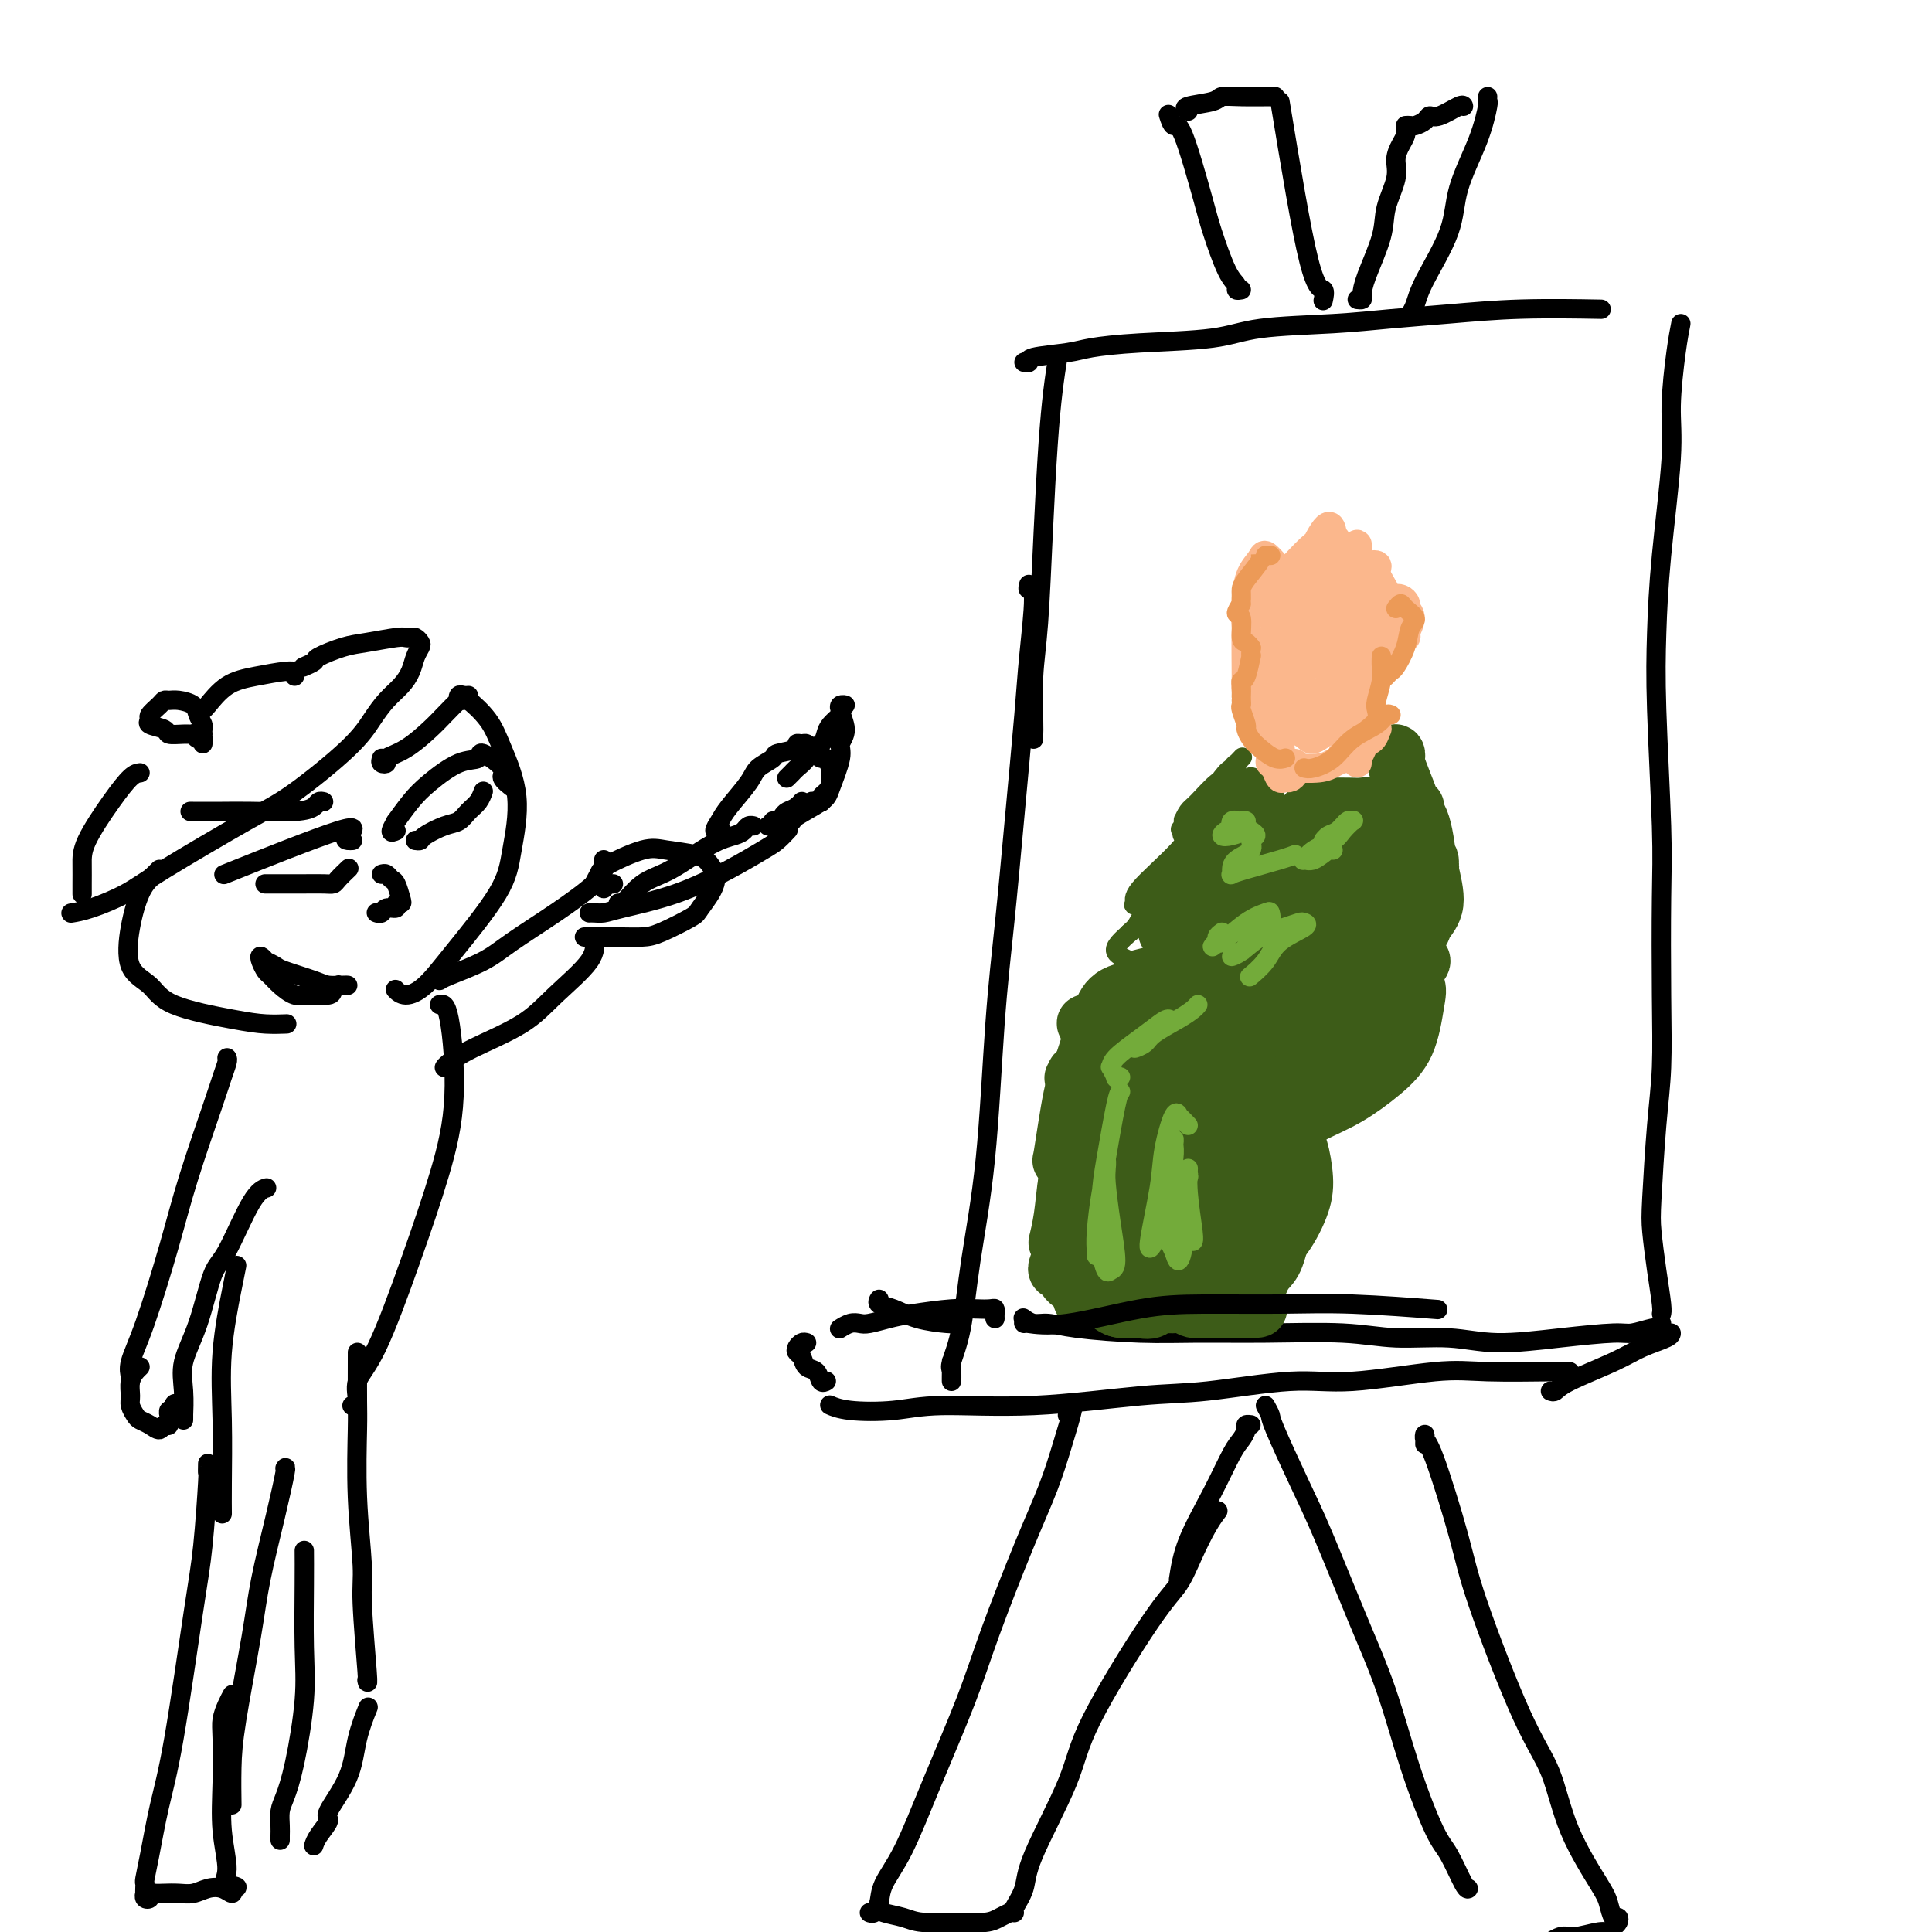 <svg viewBox='0 0 400 400' version='1.1' xmlns='http://www.w3.org/2000/svg' xmlns:xlink='http://www.w3.org/1999/xlink'><g fill='none' stroke='rgb(0,0,0)' stroke-width='4' stroke-linecap='round' stroke-linejoin='round'><path d='M219,74c-0.334,2.124 -0.668,4.247 -1,7c-0.332,2.753 -0.663,6.134 -1,11c-0.337,4.866 -0.679,11.215 -1,18c-0.321,6.785 -0.622,14.006 -1,19c-0.378,4.994 -0.833,7.762 -1,11c-0.167,3.238 -0.045,6.948 0,9c0.045,2.052 0.012,2.447 0,3c-0.012,0.553 -0.003,1.264 0,1c0.003,-0.264 0.001,-1.504 0,-2c-0.001,-0.496 -0.000,-0.248 0,0'/><path d='M212,75c0.495,0.089 0.990,0.178 1,0c0.010,-0.178 -0.467,-0.624 1,-1c1.467,-0.376 4.876,-0.682 7,-1c2.124,-0.318 2.962,-0.649 5,-1c2.038,-0.351 5.275,-0.724 10,-1c4.725,-0.276 10.939,-0.455 15,-1c4.061,-0.545 5.970,-1.456 10,-2c4.030,-0.544 10.182,-0.720 15,-1c4.818,-0.280 8.302,-0.663 12,-1c3.698,-0.337 7.610,-0.626 12,-1c4.390,-0.374 9.259,-0.831 15,-1c5.741,-0.169 12.355,-0.048 15,0c2.645,0.048 1.323,0.024 0,0'/><path d='M348,67c-0.295,1.490 -0.590,2.980 -1,6c-0.410,3.020 -0.934,7.569 -1,11c-0.066,3.431 0.326,5.744 0,11c-0.326,5.256 -1.369,13.454 -2,20c-0.631,6.546 -0.849,11.441 -1,16c-0.151,4.559 -0.236,8.782 0,16c0.236,7.218 0.792,17.433 1,24c0.208,6.567 0.066,9.488 0,15c-0.066,5.512 -0.057,13.615 0,20c0.057,6.385 0.162,11.051 0,15c-0.162,3.949 -0.590,7.180 -1,12c-0.410,4.820 -0.804,11.229 -1,15c-0.196,3.771 -0.196,4.906 0,7c0.196,2.094 0.589,5.149 1,8c0.411,2.851 0.842,5.498 1,7c0.158,1.502 0.045,1.858 0,2c-0.045,0.142 -0.023,0.071 0,0'/><path d='M344,274c-0.416,0.454 -0.832,0.909 -1,1c-0.168,0.091 -0.089,-0.181 -1,0c-0.911,0.181 -2.811,0.815 -4,1c-1.189,0.185 -1.665,-0.079 -4,0c-2.335,0.079 -6.527,0.501 -11,1c-4.473,0.499 -9.225,1.076 -13,1c-3.775,-0.076 -6.571,-0.805 -10,-1c-3.429,-0.195 -7.491,0.145 -11,0c-3.509,-0.145 -6.465,-0.774 -11,-1c-4.535,-0.226 -10.650,-0.051 -16,0c-5.350,0.051 -9.937,-0.024 -14,0c-4.063,0.024 -7.604,0.146 -12,0c-4.396,-0.146 -9.648,-0.561 -13,-1c-3.352,-0.439 -4.806,-0.901 -6,-1c-1.194,-0.099 -2.129,0.166 -3,0c-0.871,-0.166 -1.677,-0.762 -2,-1c-0.323,-0.238 -0.161,-0.119 0,0'/><path d='M257,60c-0.461,0.079 -0.922,0.159 -1,0c-0.078,-0.159 0.229,-0.556 0,-1c-0.229,-0.444 -0.992,-0.936 -2,-3c-1.008,-2.064 -2.260,-5.699 -3,-8c-0.740,-2.301 -0.969,-3.269 -2,-7c-1.031,-3.731 -2.864,-10.227 -4,-13c-1.136,-2.773 -1.575,-1.824 -2,-2c-0.425,-0.176 -0.836,-1.479 -1,-2c-0.164,-0.521 -0.082,-0.261 0,0'/><path d='M246,23c-0.526,-0.340 -1.051,-0.679 0,-1c1.051,-0.321 3.679,-0.622 5,-1c1.321,-0.378 1.335,-0.833 2,-1c0.665,-0.167 1.982,-0.045 4,0c2.018,0.045 4.735,0.012 6,0c1.265,-0.012 1.076,-0.003 1,0c-0.076,0.003 -0.038,0.002 0,0'/><path d='M265,21c2.196,13.327 4.393,26.655 6,33c1.607,6.345 2.625,5.708 3,6c0.375,0.292 0.107,1.512 0,2c-0.107,0.488 -0.054,0.244 0,0'/><path d='M281,62c0.430,0.047 0.859,0.094 1,0c0.141,-0.094 -0.007,-0.328 0,-1c0.007,-0.672 0.169,-1.782 1,-4c0.831,-2.218 2.331,-5.542 3,-8c0.669,-2.458 0.509,-4.048 1,-6c0.491,-1.952 1.634,-4.264 2,-6c0.366,-1.736 -0.046,-2.896 0,-4c0.046,-1.104 0.548,-2.152 1,-3c0.452,-0.848 0.852,-1.498 1,-2c0.148,-0.502 0.042,-0.858 0,-1c-0.042,-0.142 -0.021,-0.071 0,0'/><path d='M291,26c0.364,-0.021 0.728,-0.042 1,0c0.272,0.042 0.451,0.147 1,0c0.549,-0.147 1.468,-0.547 2,-1c0.532,-0.453 0.679,-0.958 1,-1c0.321,-0.042 0.818,0.381 2,0c1.182,-0.381 3.049,-1.564 4,-2c0.951,-0.436 0.986,-0.125 1,0c0.014,0.125 0.007,0.062 0,0'/><path d='M308,20c-0.030,0.455 -0.060,0.910 0,1c0.060,0.090 0.209,-0.185 0,1c-0.209,1.185 -0.777,3.829 -2,7c-1.223,3.171 -3.102,6.867 -4,10c-0.898,3.133 -0.815,5.701 -2,9c-1.185,3.299 -3.637,7.327 -5,10c-1.363,2.673 -1.636,3.989 -2,5c-0.364,1.011 -0.818,1.717 -1,2c-0.182,0.283 -0.091,0.141 0,0'/><path d='M199,274c-0.344,-0.016 -0.688,-0.031 -1,0c-0.312,0.031 -0.591,0.110 -2,0c-1.409,-0.110 -3.947,-0.408 -6,-1c-2.053,-0.592 -3.623,-1.478 -5,-2c-1.377,-0.522 -2.563,-0.679 -3,-1c-0.437,-0.321 -0.125,-0.806 0,-1c0.125,-0.194 0.062,-0.097 0,0'/><path d='M206,273c-0.013,-0.310 -0.026,-0.620 0,-1c0.026,-0.380 0.090,-0.831 0,-1c-0.090,-0.169 -0.333,-0.057 -1,0c-0.667,0.057 -1.758,0.057 -3,0c-1.242,-0.057 -2.636,-0.173 -5,0c-2.364,0.173 -5.697,0.634 -8,1c-2.303,0.366 -3.577,0.638 -5,1c-1.423,0.362 -2.994,0.815 -4,1c-1.006,0.185 -1.445,0.101 -2,0c-0.555,-0.101 -1.226,-0.220 -2,0c-0.774,0.220 -1.650,0.777 -2,1c-0.350,0.223 -0.175,0.111 0,0'/><path d='M167,278c-0.316,-0.087 -0.633,-0.174 -1,0c-0.367,0.174 -0.785,0.609 -1,1c-0.215,0.391 -0.227,0.739 0,1c0.227,0.261 0.691,0.434 1,1c0.309,0.566 0.461,1.525 1,2c0.539,0.475 1.465,0.467 2,1c0.535,0.533 0.680,1.607 1,2c0.320,0.393 0.817,0.106 1,0c0.183,-0.106 0.052,-0.030 0,0c-0.052,0.030 -0.026,0.015 0,0'/><path d='M172,291c0.062,0.028 0.124,0.056 0,0c-0.124,-0.056 -0.433,-0.195 0,0c0.433,0.195 1.610,0.725 4,1c2.390,0.275 5.994,0.296 9,0c3.006,-0.296 5.413,-0.911 10,-1c4.587,-0.089 11.353,0.346 19,0c7.647,-0.346 16.175,-1.473 22,-2c5.825,-0.527 8.948,-0.453 14,-1c5.052,-0.547 12.032,-1.716 17,-2c4.968,-0.284 7.923,0.316 13,0c5.077,-0.316 12.275,-1.549 17,-2c4.725,-0.451 6.978,-0.121 11,0c4.022,0.121 9.814,0.033 13,0c3.186,-0.033 3.768,-0.009 4,0c0.232,0.009 0.116,0.005 0,0'/><path d='M321,288c0.318,0.126 0.635,0.251 1,0c0.365,-0.251 0.777,-0.880 3,-2c2.223,-1.120 6.256,-2.731 9,-4c2.744,-1.269 4.199,-2.196 6,-3c1.801,-0.804 3.946,-1.486 5,-2c1.054,-0.514 1.015,-0.861 1,-1c-0.015,-0.139 -0.008,-0.069 0,0'/><path d='M221,293c0.586,-1.007 1.171,-2.013 1,-1c-0.171,1.013 -1.099,4.047 -2,7c-0.901,2.953 -1.776,5.826 -3,9c-1.224,3.174 -2.798,6.647 -5,12c-2.202,5.353 -5.031,12.584 -7,18c-1.969,5.416 -3.077,9.016 -5,14c-1.923,4.984 -4.662,11.353 -7,17c-2.338,5.647 -4.276,10.571 -6,14c-1.724,3.429 -3.233,5.364 -4,7c-0.767,1.636 -0.793,2.975 -1,4c-0.207,1.025 -0.594,1.738 -1,2c-0.406,0.262 -0.830,0.075 -1,0c-0.170,-0.075 -0.085,-0.037 0,0'/><path d='M182,394c-0.012,0.331 -0.025,0.663 0,1c0.025,0.337 0.086,0.680 1,1c0.914,0.320 2.681,0.619 4,1c1.319,0.381 2.189,0.845 4,1c1.811,0.155 4.563,0.003 7,0c2.437,-0.003 4.561,0.144 6,0c1.439,-0.144 2.195,-0.577 3,-1c0.805,-0.423 1.659,-0.835 2,-1c0.341,-0.165 0.171,-0.082 0,0'/><path d='M210,396c-0.218,-0.078 -0.436,-0.156 0,-1c0.436,-0.844 1.526,-2.455 2,-4c0.474,-1.545 0.332,-3.023 2,-7c1.668,-3.977 5.146,-10.452 7,-15c1.854,-4.548 2.086,-7.168 5,-13c2.914,-5.832 8.511,-14.877 12,-20c3.489,-5.123 4.868,-6.326 6,-8c1.132,-1.674 2.015,-3.820 3,-6c0.985,-2.180 2.073,-4.395 3,-6c0.927,-1.605 1.693,-2.602 2,-3c0.307,-0.398 0.153,-0.199 0,0'/><path d='M244,327c0.387,-2.471 0.773,-4.942 2,-8c1.227,-3.058 3.294,-6.704 5,-10c1.706,-3.296 3.049,-6.242 4,-8c0.951,-1.758 1.509,-2.327 2,-3c0.491,-0.673 0.915,-1.448 1,-2c0.085,-0.552 -0.169,-0.879 0,-1c0.169,-0.121 0.763,-0.034 1,0c0.237,0.034 0.119,0.017 0,0'/><path d='M262,291c0.433,0.780 0.866,1.560 1,2c0.134,0.440 -0.030,0.539 1,3c1.030,2.461 3.253,7.285 5,11c1.747,3.715 3.017,6.322 5,11c1.983,4.678 4.680,11.427 7,17c2.320,5.573 4.264,9.970 6,15c1.736,5.030 3.264,10.693 5,16c1.736,5.307 3.681,10.259 5,13c1.319,2.741 2.013,3.271 3,5c0.987,1.729 2.266,4.658 3,6c0.734,1.342 0.924,1.098 1,1c0.076,-0.098 0.038,-0.049 0,0'/><path d='M295,299c0.024,-0.949 0.049,-1.897 0,-2c-0.049,-0.103 -0.170,0.641 0,1c0.170,0.359 0.633,0.334 2,4c1.367,3.666 3.640,11.024 5,16c1.360,4.976 1.807,7.571 4,14c2.193,6.429 6.132,16.694 9,23c2.868,6.306 4.666,8.654 6,12c1.334,3.346 2.203,7.691 4,12c1.797,4.309 4.521,8.583 6,11c1.479,2.417 1.714,2.976 2,4c0.286,1.024 0.624,2.513 1,3c0.376,0.487 0.791,-0.028 1,0c0.209,0.028 0.211,0.600 0,1c-0.211,0.400 -0.635,0.627 -1,1c-0.365,0.373 -0.671,0.892 -1,1c-0.329,0.108 -0.680,-0.195 -2,0c-1.320,0.195 -3.607,0.890 -5,1c-1.393,0.110 -1.890,-0.363 -3,0c-1.110,0.363 -2.834,1.561 -4,2c-1.166,0.439 -1.776,0.118 -2,0c-0.224,-0.118 -0.064,-0.034 0,0c0.064,0.034 0.032,0.017 0,0'/><path d='M213,121c-0.139,0.501 -0.278,1.001 0,1c0.278,-0.001 0.972,-0.505 1,2c0.028,2.505 -0.612,8.018 -1,12c-0.388,3.982 -0.526,6.432 -1,12c-0.474,5.568 -1.286,14.254 -2,22c-0.714,7.746 -1.332,14.551 -2,21c-0.668,6.449 -1.388,12.540 -2,21c-0.612,8.460 -1.117,19.287 -2,28c-0.883,8.713 -2.146,15.310 -3,21c-0.854,5.690 -1.301,10.472 -2,14c-0.699,3.528 -1.651,5.803 -2,7c-0.349,1.197 -0.093,1.315 0,2c0.093,0.685 0.025,1.936 0,2c-0.025,0.064 -0.007,-1.060 0,-2c0.007,-0.940 0.002,-1.697 0,-2c-0.002,-0.303 -0.001,-0.151 0,0'/><path d='M128,187c0.097,0.399 0.193,0.797 1,0c0.807,-0.797 2.324,-2.791 4,-4c1.676,-1.209 3.509,-1.634 6,-3c2.491,-1.366 5.638,-3.672 8,-5c2.362,-1.328 3.940,-1.676 5,-2c1.060,-0.324 1.604,-0.623 2,-1c0.396,-0.377 0.645,-0.832 1,-1c0.355,-0.168 0.816,-0.048 1,0c0.184,0.048 0.092,0.024 0,0'/><path d='M163,172c0.174,-0.189 0.349,-0.378 0,0c-0.349,0.378 -1.220,1.323 -2,2c-0.780,0.677 -1.469,1.085 -3,2c-1.531,0.915 -3.905,2.336 -7,4c-3.095,1.664 -6.910,3.570 -11,5c-4.090,1.430 -8.455,2.383 -11,3c-2.545,0.617 -3.270,0.897 -4,1c-0.730,0.103 -1.466,0.028 -2,0c-0.534,-0.028 -0.867,-0.008 -1,0c-0.133,0.008 -0.067,0.004 0,0'/><path d='M149,171c0.135,0.377 0.271,0.754 0,1c-0.271,0.246 -0.947,0.361 -1,0c-0.053,-0.361 0.519,-1.200 1,-2c0.481,-0.800 0.871,-1.562 2,-3c1.129,-1.438 2.997,-3.551 4,-5c1.003,-1.449 1.140,-2.234 2,-3c0.860,-0.766 2.444,-1.511 3,-2c0.556,-0.489 0.085,-0.720 1,-1c0.915,-0.280 3.215,-0.608 4,-1c0.785,-0.392 0.056,-0.849 0,-1c-0.056,-0.151 0.562,0.002 1,0c0.438,-0.002 0.694,-0.160 1,0c0.306,0.160 0.660,0.640 1,1c0.340,0.360 0.665,0.602 1,1c0.335,0.398 0.679,0.953 1,1c0.321,0.047 0.619,-0.415 1,0c0.381,0.415 0.844,1.708 1,2c0.156,0.292 0.003,-0.415 0,0c-0.003,0.415 0.144,1.954 0,3c-0.144,1.046 -0.577,1.601 -1,2c-0.423,0.399 -0.835,0.642 -1,1c-0.165,0.358 -0.082,0.832 0,1c0.082,0.168 0.162,0.031 0,0c-0.162,-0.031 -0.568,0.044 -1,0c-0.432,-0.044 -0.891,-0.208 -1,0c-0.109,0.208 0.131,0.788 0,1c-0.131,0.212 -0.633,0.057 -1,0c-0.367,-0.057 -0.599,-0.015 -1,0c-0.401,0.015 -0.972,0.004 -1,0c-0.028,-0.004 0.486,-0.002 1,0'/><path d='M166,167c-0.897,0.499 -0.138,-0.752 0,-1c0.138,-0.248 -0.345,0.507 -1,1c-0.655,0.493 -1.481,0.724 -2,1c-0.519,0.276 -0.731,0.596 -1,1c-0.269,0.404 -0.594,0.893 -1,1c-0.406,0.107 -0.892,-0.167 -1,0c-0.108,0.167 0.163,0.776 0,1c-0.163,0.224 -0.761,0.064 -1,0c-0.239,-0.064 -0.120,-0.032 0,0'/><path d='M163,161c-0.098,0.095 -0.196,0.190 0,0c0.196,-0.190 0.686,-0.666 1,-1c0.314,-0.334 0.452,-0.526 1,-1c0.548,-0.474 1.508,-1.229 2,-2c0.492,-0.771 0.518,-1.558 1,-2c0.482,-0.442 1.422,-0.538 2,-1c0.578,-0.462 0.795,-1.290 1,-2c0.205,-0.710 0.400,-1.301 1,-2c0.600,-0.699 1.606,-1.508 2,-2c0.394,-0.492 0.177,-0.669 0,-1c-0.177,-0.331 -0.315,-0.815 0,-1c0.315,-0.185 1.081,-0.072 1,0c-0.081,0.072 -1.009,0.102 -1,1c0.009,0.898 0.956,2.662 1,4c0.044,1.338 -0.815,2.250 -1,3c-0.185,0.750 0.305,1.339 0,3c-0.305,1.661 -1.406,4.392 -2,6c-0.594,1.608 -0.681,2.091 -2,3c-1.319,0.909 -3.869,2.244 -5,3c-1.131,0.756 -0.843,0.934 -1,1c-0.157,0.066 -0.759,0.019 -1,0c-0.241,-0.019 -0.120,-0.009 0,0'/><path d='M127,183c-0.304,0.039 -0.608,0.079 -1,0c-0.392,-0.079 -0.872,-0.276 -1,0c-0.128,0.276 0.097,1.026 0,1c-0.097,-0.026 -0.515,-0.827 -1,-1c-0.485,-0.173 -1.038,0.282 -1,0c0.038,-0.282 0.668,-1.303 1,-2c0.332,-0.697 0.368,-1.072 2,-2c1.632,-0.928 4.861,-2.410 7,-3c2.139,-0.590 3.189,-0.288 5,0c1.811,0.288 4.381,0.561 6,1c1.619,0.439 2.285,1.042 3,2c0.715,0.958 1.480,2.271 1,4c-0.480,1.729 -2.204,3.875 -3,5c-0.796,1.125 -0.663,1.230 -2,2c-1.337,0.770 -4.145,2.206 -6,3c-1.855,0.794 -2.759,0.945 -4,1c-1.241,0.055 -2.820,0.015 -4,0c-1.180,-0.015 -1.963,-0.004 -3,0c-1.037,0.004 -2.330,0.001 -3,0c-0.670,-0.001 -0.719,-0.000 -1,0c-0.281,0.000 -0.795,0.000 -1,0c-0.205,-0.000 -0.103,-0.000 0,0'/><path d='M125,178c-0.013,0.363 -0.026,0.726 0,1c0.026,0.274 0.089,0.460 0,1c-0.089,0.540 -0.332,1.433 -2,3c-1.668,1.567 -4.762,3.807 -8,6c-3.238,2.193 -6.619,4.339 -9,6c-2.381,1.661 -3.762,2.837 -6,4c-2.238,1.163 -5.332,2.312 -7,3c-1.668,0.688 -1.911,0.916 -2,1c-0.089,0.084 -0.026,0.024 0,0c0.026,-0.024 0.013,-0.012 0,0'/><path d='M123,195c-0.061,-0.280 -0.123,-0.560 0,0c0.123,0.560 0.429,1.960 -1,4c-1.429,2.040 -4.593,4.718 -7,7c-2.407,2.282 -4.057,4.167 -7,6c-2.943,1.833 -7.181,3.615 -10,5c-2.819,1.385 -4.221,2.373 -5,3c-0.779,0.627 -0.937,0.893 -1,1c-0.063,0.107 -0.032,0.053 0,0'/><path d='M82,172c-0.554,0.253 -1.109,0.505 -1,0c0.109,-0.505 0.881,-1.768 1,-2c0.119,-0.232 -0.416,0.566 0,0c0.416,-0.566 1.782,-2.498 3,-4c1.218,-1.502 2.290,-2.575 4,-4c1.710,-1.425 4.060,-3.203 6,-4c1.940,-0.797 3.469,-0.612 4,-1c0.531,-0.388 0.062,-1.347 1,-1c0.938,0.347 3.282,2.000 4,3c0.718,1.000 -0.191,1.346 0,2c0.191,0.654 1.483,1.615 2,2c0.517,0.385 0.258,0.192 0,0'/><path d='M73,174c-0.316,0.019 -0.632,0.038 -1,0c-0.368,-0.038 -0.789,-0.134 0,-1c0.789,-0.866 2.789,-2.502 -2,-1c-4.789,1.502 -16.368,6.144 -21,8c-4.632,1.856 -2.316,0.928 0,0'/><path d='M79,181c0.332,-0.105 0.665,-0.210 1,0c0.335,0.210 0.674,0.735 1,1c0.326,0.265 0.639,0.271 1,1c0.361,0.729 0.769,2.180 1,3c0.231,0.820 0.283,1.008 0,1c-0.283,-0.008 -0.903,-0.212 -1,0c-0.097,0.212 0.328,0.842 0,1c-0.328,0.158 -1.408,-0.154 -2,0c-0.592,0.154 -0.695,0.773 -1,1c-0.305,0.227 -0.813,0.061 -1,0c-0.187,-0.061 -0.053,-0.017 0,0c0.053,0.017 0.027,0.009 0,0'/><path d='M79,157c-0.136,0.401 -0.272,0.802 0,1c0.272,0.198 0.953,0.192 1,0c0.047,-0.192 -0.540,-0.571 0,-1c0.540,-0.429 2.208,-0.909 4,-2c1.792,-1.091 3.709,-2.794 5,-4c1.291,-1.206 1.956,-1.917 3,-3c1.044,-1.083 2.465,-2.539 3,-3c0.535,-0.461 0.182,0.073 0,0c-0.182,-0.073 -0.193,-0.751 0,-1c0.193,-0.249 0.590,-0.067 1,0c0.410,0.067 0.831,0.019 1,0c0.169,-0.019 0.084,-0.010 0,0'/><path d='M86,174c0.410,0.057 0.819,0.114 1,0c0.181,-0.114 0.132,-0.400 1,-1c0.868,-0.600 2.653,-1.513 4,-2c1.347,-0.487 2.256,-0.548 3,-1c0.744,-0.452 1.323,-1.297 2,-2c0.677,-0.703 1.451,-1.266 2,-2c0.549,-0.734 0.871,-1.638 1,-2c0.129,-0.362 0.064,-0.181 0,0'/><path d='M72,180c0.205,-0.196 0.410,-0.392 0,0c-0.410,0.392 -1.435,1.373 -2,2c-0.565,0.627 -0.668,0.900 -1,1c-0.332,0.100 -0.891,0.027 -2,0c-1.109,-0.027 -2.766,-0.007 -4,0c-1.234,0.007 -2.043,0.002 -3,0c-0.957,-0.002 -2.061,-0.001 -3,0c-0.939,0.001 -1.714,0.000 -2,0c-0.286,-0.000 -0.082,-0.000 0,0c0.082,0.000 0.041,0.000 0,0'/><path d='M72,204c-0.128,-0.016 -0.257,-0.031 -1,0c-0.743,0.031 -2.102,0.109 -3,0c-0.898,-0.109 -1.336,-0.406 -3,-1c-1.664,-0.594 -4.555,-1.484 -6,-2c-1.445,-0.516 -1.446,-0.658 -2,-1c-0.554,-0.342 -1.662,-0.883 -2,-1c-0.338,-0.117 0.094,0.192 0,0c-0.094,-0.192 -0.714,-0.883 -1,-1c-0.286,-0.117 -0.239,0.340 0,1c0.239,0.660 0.670,1.521 1,2c0.330,0.479 0.558,0.574 1,1c0.442,0.426 1.098,1.183 2,2c0.902,0.817 2.049,1.693 3,2c0.951,0.307 1.705,0.044 3,0c1.295,-0.044 3.131,0.133 4,0c0.869,-0.133 0.773,-0.574 1,-1c0.227,-0.426 0.779,-0.836 1,-1c0.221,-0.164 0.110,-0.082 0,0'/><path d='M67,166c-0.367,-0.083 -0.734,-0.166 -1,0c-0.266,0.166 -0.429,0.580 -1,1c-0.571,0.420 -1.548,0.844 -4,1c-2.452,0.156 -6.379,0.042 -9,0c-2.621,-0.042 -3.936,-0.011 -6,0c-2.064,0.011 -4.875,0.003 -6,0c-1.125,-0.003 -0.562,-0.002 0,0'/><path d='M96,145c0.035,-0.332 0.069,-0.664 1,0c0.931,0.664 2.757,2.323 4,4c1.243,1.677 1.902,3.370 3,6c1.098,2.630 2.637,6.196 3,10c0.363,3.804 -0.448,7.847 -1,11c-0.552,3.153 -0.845,5.415 -3,9c-2.155,3.585 -6.171,8.491 -9,12c-2.829,3.509 -4.470,5.621 -6,7c-1.530,1.379 -2.951,2.025 -4,2c-1.049,-0.025 -1.728,-0.721 -2,-1c-0.272,-0.279 -0.136,-0.139 0,0'/><path d='M33,180c-0.356,0.359 -0.712,0.718 -1,1c-0.288,0.282 -0.509,0.486 -1,1c-0.491,0.514 -1.251,1.337 -2,3c-0.749,1.663 -1.486,4.165 -2,7c-0.514,2.835 -0.806,6.003 0,8c0.806,1.997 2.710,2.822 4,4c1.290,1.178 1.964,2.708 5,4c3.036,1.292 8.432,2.346 12,3c3.568,0.654 5.307,0.907 7,1c1.693,0.093 3.341,0.027 4,0c0.659,-0.027 0.330,-0.013 0,0'/><path d='M15,189c-0.273,0.043 -0.546,0.087 0,0c0.546,-0.087 1.910,-0.304 4,-1c2.090,-0.696 4.905,-1.872 7,-3c2.095,-1.128 3.470,-2.209 8,-5c4.530,-2.791 12.214,-7.293 17,-10c4.786,-2.707 6.675,-3.620 10,-6c3.325,-2.380 8.085,-6.226 11,-9c2.915,-2.774 3.985,-4.476 5,-6c1.015,-1.524 1.974,-2.870 3,-4c1.026,-1.130 2.118,-2.043 3,-3c0.882,-0.957 1.554,-1.959 2,-3c0.446,-1.041 0.667,-2.121 1,-3c0.333,-0.879 0.780,-1.556 1,-2c0.220,-0.444 0.214,-0.656 0,-1c-0.214,-0.344 -0.637,-0.821 -1,-1c-0.363,-0.179 -0.668,-0.060 -1,0c-0.332,0.060 -0.692,0.061 -1,0c-0.308,-0.061 -0.564,-0.185 -2,0c-1.436,0.185 -4.052,0.680 -6,1c-1.948,0.320 -3.226,0.464 -5,1c-1.774,0.536 -4.042,1.463 -5,2c-0.958,0.537 -0.604,0.683 -1,1c-0.396,0.317 -1.542,0.805 -2,1c-0.458,0.195 -0.229,0.098 0,0'/><path d='M42,152c-0.028,-0.356 -0.055,-0.712 0,-1c0.055,-0.288 0.194,-0.508 0,-1c-0.194,-0.492 -0.721,-1.257 -1,-2c-0.279,-0.743 -0.311,-1.465 -1,-2c-0.689,-0.535 -2.035,-0.883 -3,-1c-0.965,-0.117 -1.550,-0.004 -2,0c-0.450,0.004 -0.764,-0.101 -1,0c-0.236,0.101 -0.392,0.408 -1,1c-0.608,0.592 -1.668,1.469 -2,2c-0.332,0.531 0.064,0.717 0,1c-0.064,0.283 -0.588,0.665 0,1c0.588,0.335 2.286,0.625 3,1c0.714,0.375 0.443,0.836 1,1c0.557,0.164 1.943,0.030 3,0c1.057,-0.030 1.786,0.045 2,0c0.214,-0.045 -0.086,-0.209 0,0c0.086,0.209 0.559,0.792 1,1c0.441,0.208 0.850,0.042 1,0c0.150,-0.042 0.040,0.040 0,0c-0.040,-0.040 -0.011,-0.203 0,0c0.011,0.203 0.003,0.772 0,1c-0.003,0.228 -0.002,0.114 0,0'/><path d='M61,140c-0.023,-0.429 -0.046,-0.857 0,-1c0.046,-0.143 0.160,0.000 0,0c-0.160,-0.000 -0.593,-0.144 -2,0c-1.407,0.144 -3.789,0.574 -6,1c-2.211,0.426 -4.253,0.846 -6,2c-1.747,1.154 -3.201,3.041 -4,4c-0.799,0.959 -0.943,0.988 -1,1c-0.057,0.012 -0.029,0.006 0,0'/><path d='M29,160c-0.536,0.066 -1.072,0.132 -2,1c-0.928,0.868 -2.249,2.538 -4,5c-1.751,2.462 -3.933,5.718 -5,8c-1.067,2.282 -1.018,3.591 -1,5c0.018,1.409 0.005,2.918 0,4c-0.005,1.082 -0.001,1.738 0,2c0.001,0.262 0.001,0.131 0,0'/><path d='M47,219c0.087,0.165 0.174,0.331 0,1c-0.174,0.669 -0.609,1.843 -1,3c-0.391,1.157 -0.739,2.298 -2,6c-1.261,3.702 -3.434,9.965 -5,15c-1.566,5.035 -2.525,8.842 -4,14c-1.475,5.158 -3.467,11.666 -5,16c-1.533,4.334 -2.608,6.492 -3,8c-0.392,1.508 -0.101,2.366 0,3c0.101,0.634 0.013,1.046 0,1c-0.013,-0.046 0.048,-0.548 0,-1c-0.048,-0.452 -0.205,-0.852 0,-1c0.205,-0.148 0.773,-0.042 1,0c0.227,0.042 0.114,0.021 0,0'/><path d='M29,283c-0.453,0.462 -0.907,0.925 -1,1c-0.093,0.075 0.174,-0.236 0,0c-0.174,0.236 -0.791,1.019 -1,2c-0.209,0.981 -0.012,2.160 0,3c0.012,0.840 -0.162,1.340 0,2c0.162,0.660 0.659,1.479 1,2c0.341,0.521 0.526,0.744 1,1c0.474,0.256 1.237,0.544 2,1c0.763,0.456 1.525,1.080 2,1c0.475,-0.080 0.662,-0.863 1,-1c0.338,-0.137 0.826,0.371 1,0c0.174,-0.371 0.032,-1.621 0,-2c-0.032,-0.379 0.044,0.113 0,0c-0.044,-0.113 -0.208,-0.833 0,-1c0.208,-0.167 0.788,0.218 1,0c0.212,-0.218 0.057,-1.038 0,-1c-0.057,0.038 -0.015,0.933 0,1c0.015,0.067 0.004,-0.695 0,-1c-0.004,-0.305 -0.002,-0.152 0,0'/><path d='M36,291c0.333,-0.667 0.167,-0.333 0,0'/><path d='M38,294c0.005,-0.538 0.010,-1.075 0,-1c-0.010,0.075 -0.036,0.763 0,0c0.036,-0.763 0.132,-2.977 0,-5c-0.132,-2.023 -0.493,-3.855 0,-6c0.493,-2.145 1.838,-4.603 3,-8c1.162,-3.397 2.140,-7.733 3,-10c0.860,-2.267 1.602,-2.463 3,-5c1.398,-2.537 3.453,-7.414 5,-10c1.547,-2.586 2.585,-2.882 3,-3c0.415,-0.118 0.208,-0.059 0,0'/><path d='M91,208c0.677,-0.169 1.354,-0.338 2,3c0.646,3.338 1.262,10.184 1,16c-0.262,5.816 -1.400,10.602 -3,16c-1.600,5.398 -3.662,11.408 -6,18c-2.338,6.592 -4.952,13.766 -7,18c-2.048,4.234 -3.528,5.527 -4,7c-0.472,1.473 0.065,3.127 0,4c-0.065,0.873 -0.733,0.964 -1,1c-0.267,0.036 -0.134,0.018 0,0'/><path d='M49,262c-0.196,0.973 -0.392,1.946 -1,5c-0.608,3.054 -1.627,8.188 -2,13c-0.373,4.812 -0.100,9.300 0,14c0.100,4.700 0.027,9.612 0,13c-0.027,3.388 -0.008,5.254 0,6c0.008,0.746 0.004,0.373 0,0'/><path d='M43,303c-0.021,0.949 -0.043,1.899 0,2c0.043,0.101 0.149,-0.645 0,2c-0.149,2.645 -0.554,8.682 -1,13c-0.446,4.318 -0.932,6.919 -2,14c-1.068,7.081 -2.717,18.643 -4,26c-1.283,7.357 -2.200,10.510 -3,14c-0.800,3.490 -1.482,7.317 -2,10c-0.518,2.683 -0.870,4.220 -1,5c-0.130,0.780 -0.036,0.801 0,1c0.036,0.199 0.014,0.576 0,1c-0.014,0.424 -0.018,0.894 0,1c0.018,0.106 0.060,-0.154 0,0c-0.060,0.154 -0.221,0.721 0,1c0.221,0.279 0.825,0.271 1,0c0.175,-0.271 -0.077,-0.804 0,-1c0.077,-0.196 0.485,-0.056 1,0c0.515,0.056 1.138,0.028 2,0c0.862,-0.028 1.961,-0.056 3,0c1.039,0.056 2.016,0.194 3,0c0.984,-0.194 1.975,-0.722 3,-1c1.025,-0.278 2.084,-0.306 3,0c0.916,0.306 1.690,0.944 2,1c0.310,0.056 0.155,-0.472 0,-1'/><path d='M48,391c2.542,-0.295 -0.103,-0.533 -1,-1c-0.897,-0.467 -0.045,-1.164 0,-3c0.045,-1.836 -0.717,-4.813 -1,-8c-0.283,-3.187 -0.086,-6.585 0,-10c0.086,-3.415 0.062,-6.849 0,-9c-0.062,-2.151 -0.161,-3.020 0,-4c0.161,-0.980 0.582,-2.072 1,-3c0.418,-0.928 0.834,-1.694 1,-2c0.166,-0.306 0.083,-0.153 0,0'/><path d='M48,373c0.009,0.608 0.018,1.215 0,0c-0.018,-1.215 -0.062,-4.253 0,-7c0.062,-2.747 0.231,-5.202 1,-10c0.769,-4.798 2.140,-11.937 3,-17c0.860,-5.063 1.211,-8.050 2,-12c0.789,-3.950 2.016,-8.863 3,-13c0.984,-4.137 1.727,-7.498 2,-9c0.273,-1.502 0.078,-1.143 0,-1c-0.078,0.143 -0.039,0.072 0,0'/><path d='M74,280c0.002,0.035 0.005,0.071 0,2c-0.005,1.929 -0.016,5.752 0,8c0.016,2.248 0.061,2.923 0,6c-0.061,3.077 -0.226,8.558 0,14c0.226,5.442 0.845,10.845 1,14c0.155,3.155 -0.154,4.062 0,8c0.154,3.938 0.772,10.906 1,14c0.228,3.094 0.065,2.312 0,2c-0.065,-0.312 -0.033,-0.156 0,0'/><path d='M76,354c0.199,-0.491 0.399,-0.981 0,0c-0.399,0.981 -1.395,3.435 -2,6c-0.605,2.565 -0.817,5.241 -2,8c-1.183,2.759 -3.336,5.601 -4,7c-0.664,1.399 0.162,1.354 0,2c-0.162,0.646 -1.313,1.982 -2,3c-0.687,1.018 -0.911,1.720 -1,2c-0.089,0.280 -0.045,0.140 0,0'/><path d='M63,321c0.012,1.728 0.025,3.457 0,7c-0.025,3.543 -0.087,8.902 0,13c0.087,4.098 0.325,6.936 0,11c-0.325,4.064 -1.211,9.355 -2,13c-0.789,3.645 -1.479,5.646 -2,7c-0.521,1.354 -0.872,2.062 -1,3c-0.128,0.938 -0.034,2.107 0,3c0.034,0.893 0.009,1.510 0,2c-0.009,0.490 -0.003,0.854 0,1c0.003,0.146 0.001,0.073 0,0'/></g>
<g fill='none' stroke='rgb(61,92,24)' stroke-width='4' stroke-linecap='round' stroke-linejoin='round'><path d='M255,164c0.081,-0.504 0.162,-1.008 0,-1c-0.162,0.008 -0.569,0.528 -1,1c-0.431,0.472 -0.888,0.895 -2,2c-1.112,1.105 -2.880,2.890 -4,4c-1.120,1.110 -1.593,1.544 -2,2c-0.407,0.456 -0.748,0.933 -1,1c-0.252,0.067 -0.414,-0.277 0,-1c0.414,-0.723 1.404,-1.827 3,-4c1.596,-2.173 3.797,-5.415 5,-7c1.203,-1.585 1.408,-1.511 2,-2c0.592,-0.489 1.572,-1.540 2,-2c0.428,-0.460 0.305,-0.327 0,0c-0.305,0.327 -0.792,0.850 -1,1c-0.208,0.150 -0.137,-0.074 -1,1c-0.863,1.074 -2.659,3.444 -4,5c-1.341,1.556 -2.226,2.298 -3,3c-0.774,0.702 -1.438,1.365 -2,2c-0.562,0.635 -1.023,1.244 -1,1c0.023,-0.244 0.531,-1.341 1,-2c0.469,-0.659 0.900,-0.881 2,-2c1.100,-1.119 2.868,-3.134 4,-4c1.132,-0.866 1.628,-0.584 2,-1c0.372,-0.416 0.622,-1.530 1,-2c0.378,-0.470 0.886,-0.295 1,0c0.114,0.295 -0.166,0.709 -1,2c-0.834,1.291 -2.224,3.460 -4,5c-1.776,1.540 -3.940,2.453 -5,3c-1.060,0.547 -1.017,0.728 -1,1c0.017,0.272 0.009,0.636 0,1'/><path d='M245,171c-1.599,1.855 0.405,-0.508 1,-1c0.595,-0.492 -0.218,0.885 1,0c1.218,-0.885 4.469,-4.033 7,-6c2.531,-1.967 4.344,-2.752 5,-3c0.656,-0.248 0.154,0.040 0,0c-0.154,-0.040 0.038,-0.408 0,0c-0.038,0.408 -0.307,1.590 -2,3c-1.693,1.410 -4.811,3.046 -7,5c-2.189,1.954 -3.450,4.227 -6,7c-2.550,2.773 -6.387,6.046 -8,8c-1.613,1.954 -1.000,2.589 -1,3c-0.000,0.411 -0.613,0.598 0,0c0.613,-0.598 2.451,-1.982 5,-4c2.549,-2.018 5.807,-4.669 8,-7c2.193,-2.331 3.320,-4.343 5,-6c1.680,-1.657 3.915,-2.961 5,-4c1.085,-1.039 1.022,-1.814 1,-2c-0.022,-0.186 -0.002,0.218 0,0c0.002,-0.218 -0.015,-1.058 -1,0c-0.985,1.058 -2.937,4.013 -5,6c-2.063,1.987 -4.237,3.006 -7,6c-2.763,2.994 -6.117,7.961 -8,11c-1.883,3.039 -2.297,4.148 -3,5c-0.703,0.852 -1.695,1.448 -1,1c0.695,-0.448 3.078,-1.940 5,-4c1.922,-2.060 3.384,-4.689 6,-8c2.616,-3.311 6.386,-7.304 9,-10c2.614,-2.696 4.072,-4.094 5,-5c0.928,-0.906 1.327,-1.321 1,-1c-0.327,0.321 -1.379,1.377 -3,3c-1.621,1.623 -3.810,3.811 -6,6'/><path d='M251,174c-3.141,3.588 -6.995,8.556 -10,12c-3.005,3.444 -5.161,5.362 -7,7c-1.839,1.638 -3.362,2.994 -3,4c0.362,1.006 2.608,1.662 3,2c0.392,0.338 -1.069,0.360 0,0c1.069,-0.360 4.667,-1.101 7,-2c2.333,-0.899 3.399,-1.955 5,-3c1.601,-1.045 3.735,-2.078 5,-3c1.265,-0.922 1.660,-1.732 2,-2c0.340,-0.268 0.624,0.008 1,0c0.376,-0.008 0.845,-0.298 1,0c0.155,0.298 -0.003,1.186 0,2c0.003,0.814 0.166,1.556 0,2c-0.166,0.444 -0.660,0.591 -1,1c-0.340,0.409 -0.525,1.079 -1,2c-0.475,0.921 -1.239,2.092 -2,3c-0.761,0.908 -1.519,1.552 -2,2c-0.481,0.448 -0.686,0.699 -1,1c-0.314,0.301 -0.737,0.651 -1,1c-0.263,0.349 -0.366,0.698 1,0c1.366,-0.698 4.202,-2.443 7,-4c2.798,-1.557 5.558,-2.925 8,-4c2.442,-1.075 4.565,-1.856 6,-2c1.435,-0.144 2.180,0.350 3,0c0.820,-0.350 1.714,-1.545 2,-2c0.286,-0.455 -0.037,-0.172 0,0c0.037,0.172 0.433,0.232 0,0c-0.433,-0.232 -1.693,-0.755 -4,0c-2.307,0.755 -5.659,2.787 -8,4c-2.341,1.213 -3.670,1.606 -5,2'/><path d='M257,197c-3.070,1.376 -2.243,1.817 -2,2c0.243,0.183 -0.096,0.109 0,0c0.096,-0.109 0.628,-0.253 2,-1c1.372,-0.747 3.584,-2.099 6,-3c2.416,-0.901 5.037,-1.352 7,-2c1.963,-0.648 3.268,-1.494 4,-2c0.732,-0.506 0.891,-0.674 1,-1c0.109,-0.326 0.170,-0.811 0,-1c-0.170,-0.189 -0.570,-0.082 -3,0c-2.430,0.082 -6.890,0.137 -11,1c-4.110,0.863 -7.871,2.532 -10,3c-2.129,0.468 -2.627,-0.267 -4,0c-1.373,0.267 -3.623,1.536 -5,2c-1.377,0.464 -1.881,0.121 -2,0c-0.119,-0.121 0.149,-0.022 0,0c-0.149,0.022 -0.713,-0.033 -1,0c-0.287,0.033 -0.298,0.152 0,0c0.298,-0.152 0.903,-0.577 1,-1c0.097,-0.423 -0.314,-0.845 0,-1c0.314,-0.155 1.354,-0.042 2,0c0.646,0.042 0.899,0.012 1,0c0.101,-0.012 0.051,-0.006 0,0'/></g>
<g fill='none' stroke='rgb(61,92,24)' stroke-width='12' stroke-linecap='round' stroke-linejoin='round'><path d='M260,166c-0.003,-0.086 -0.006,-0.171 0,0c0.006,0.171 0.022,0.599 -1,2c-1.022,1.401 -3.082,3.775 -5,6c-1.918,2.225 -3.694,4.302 -5,6c-1.306,1.698 -2.144,3.018 -3,4c-0.856,0.982 -1.732,1.626 -2,2c-0.268,0.374 0.072,0.476 0,1c-0.072,0.524 -0.554,1.469 -1,2c-0.446,0.531 -0.855,0.648 -1,1c-0.145,0.352 -0.026,0.938 0,1c0.026,0.062 -0.042,-0.402 0,0c0.042,0.402 0.195,1.670 0,2c-0.195,0.330 -0.737,-0.278 0,0c0.737,0.278 2.753,1.441 4,2c1.247,0.559 1.723,0.515 3,0c1.277,-0.515 3.354,-1.501 6,-2c2.646,-0.499 5.862,-0.512 8,-1c2.138,-0.488 3.199,-1.450 5,-2c1.801,-0.550 4.343,-0.687 6,-1c1.657,-0.313 2.430,-0.801 3,-1c0.570,-0.199 0.938,-0.110 1,0c0.062,0.110 -0.181,0.240 0,0c0.181,-0.240 0.786,-0.850 1,-1c0.214,-0.150 0.038,0.159 0,0c-0.038,-0.159 0.062,-0.785 0,-1c-0.062,-0.215 -0.286,-0.019 -1,0c-0.714,0.019 -1.918,-0.137 -3,0c-1.082,0.137 -2.041,0.569 -3,1'/><path d='M272,187c-1.722,0.381 -2.525,0.835 -3,1c-0.475,0.165 -0.620,0.041 -1,0c-0.380,-0.041 -0.993,0.000 -1,0c-0.007,-0.000 0.593,-0.043 1,0c0.407,0.043 0.619,0.170 2,0c1.381,-0.170 3.929,-0.637 5,-1c1.071,-0.363 0.665,-0.623 1,-1c0.335,-0.377 1.410,-0.871 2,-1c0.590,-0.129 0.694,0.106 1,0c0.306,-0.106 0.815,-0.554 1,-1c0.185,-0.446 0.046,-0.889 0,-1c-0.046,-0.111 0.003,0.110 0,0c-0.003,-0.110 -0.056,-0.551 0,-1c0.056,-0.449 0.222,-0.905 0,-1c-0.222,-0.095 -0.833,0.171 -1,0c-0.167,-0.171 0.111,-0.778 0,-1c-0.111,-0.222 -0.610,-0.059 -1,0c-0.390,0.059 -0.670,0.014 -1,0c-0.330,-0.014 -0.709,0.003 -1,0c-0.291,-0.003 -0.495,-0.025 -1,0c-0.505,0.025 -1.312,0.098 -2,0c-0.688,-0.098 -1.257,-0.366 -2,0c-0.743,0.366 -1.662,1.368 -2,2c-0.338,0.632 -0.097,0.895 0,1c0.097,0.105 0.048,0.053 0,0'/><path d='M289,157c-0.023,0.115 -0.047,0.230 0,0c0.047,-0.230 0.164,-0.806 0,-1c-0.164,-0.194 -0.609,-0.007 0,2c0.609,2.007 2.272,5.832 3,8c0.728,2.168 0.520,2.678 1,4c0.480,1.322 1.646,3.457 2,5c0.354,1.543 -0.104,2.495 0,3c0.104,0.505 0.771,0.564 1,1c0.229,0.436 0.019,1.248 0,1c-0.019,-0.248 0.153,-1.558 0,-2c-0.153,-0.442 -0.629,-0.018 -1,-1c-0.371,-0.982 -0.636,-3.371 -1,-5c-0.364,-1.629 -0.827,-2.498 -1,-3c-0.173,-0.502 -0.057,-0.635 0,-1c0.057,-0.365 0.056,-0.961 0,-1c-0.056,-0.039 -0.167,0.478 0,1c0.167,0.522 0.612,1.050 1,2c0.388,0.950 0.719,2.323 1,4c0.281,1.677 0.511,3.657 1,6c0.489,2.343 1.237,5.047 1,7c-0.237,1.953 -1.458,3.154 -2,4c-0.542,0.846 -0.404,1.336 -1,2c-0.596,0.664 -1.926,1.502 -3,2c-1.074,0.498 -1.892,0.655 -3,1c-1.108,0.345 -2.507,0.877 -4,1c-1.493,0.123 -3.081,-0.163 -4,0c-0.919,0.163 -1.171,0.775 -2,1c-0.829,0.225 -2.237,0.064 -3,0c-0.763,-0.064 -0.882,-0.032 -1,0'/><path d='M274,198c-2.891,0.383 -1.619,-0.158 -1,-1c0.619,-0.842 0.585,-1.985 1,-3c0.415,-1.015 1.278,-1.904 3,-3c1.722,-1.096 4.304,-2.401 6,-3c1.696,-0.599 2.505,-0.491 3,-1c0.495,-0.509 0.676,-1.633 1,-2c0.324,-0.367 0.789,0.023 1,0c0.211,-0.023 0.166,-0.457 0,-1c-0.166,-0.543 -0.454,-1.193 -3,-1c-2.546,0.193 -7.352,1.228 -11,2c-3.648,0.772 -6.139,1.279 -9,2c-2.861,0.721 -6.093,1.656 -8,2c-1.907,0.344 -2.491,0.096 -3,0c-0.509,-0.096 -0.945,-0.041 -1,0c-0.055,0.041 0.269,0.068 0,0c-0.269,-0.068 -1.133,-0.232 0,-1c1.133,-0.768 4.264,-2.142 8,-3c3.736,-0.858 8.079,-1.202 12,-2c3.921,-0.798 7.421,-2.051 10,-3c2.579,-0.949 4.237,-1.593 5,-2c0.763,-0.407 0.629,-0.577 1,-1c0.371,-0.423 1.245,-1.099 1,-2c-0.245,-0.901 -1.611,-2.029 -3,-3c-1.389,-0.971 -2.803,-1.787 -5,-2c-2.197,-0.213 -5.177,0.177 -8,1c-2.823,0.823 -5.488,2.080 -8,3c-2.512,0.920 -4.869,1.504 -6,2c-1.131,0.496 -1.035,0.903 -1,1c0.035,0.097 0.010,-0.115 2,-1c1.990,-0.885 5.995,-2.442 10,-4'/><path d='M271,172c3.285,-0.946 5.999,-1.311 8,-2c2.001,-0.689 3.289,-1.701 4,-2c0.711,-0.299 0.845,0.116 1,0c0.155,-0.116 0.331,-0.763 0,-1c-0.331,-0.237 -1.169,-0.064 -2,0c-0.831,0.064 -1.654,0.017 -3,0c-1.346,-0.017 -3.215,-0.006 -4,0c-0.785,0.006 -0.485,0.007 -1,0c-0.515,-0.007 -1.846,-0.023 -3,1c-1.154,1.023 -2.131,3.086 -3,4c-0.869,0.914 -1.629,0.678 -3,4c-1.371,3.322 -3.351,10.200 -4,13c-0.649,2.800 0.035,1.520 0,2c-0.035,0.480 -0.788,2.718 -1,4c-0.212,1.282 0.118,1.608 0,2c-0.118,0.392 -0.683,0.849 1,0c1.683,-0.849 5.614,-3.004 7,-4c1.386,-0.996 0.229,-0.834 0,-1c-0.229,-0.166 0.472,-0.661 -1,-1c-1.472,-0.339 -5.115,-0.523 -8,0c-2.885,0.523 -5.011,1.752 -7,3c-1.989,1.248 -3.839,2.516 -6,4c-2.161,1.484 -4.632,3.186 -6,4c-1.368,0.814 -1.631,0.741 -2,1c-0.369,0.259 -0.843,0.851 -1,1c-0.157,0.149 0.002,-0.145 1,0c0.998,0.145 2.835,0.730 6,0c3.165,-0.730 7.660,-2.773 11,-4c3.340,-1.227 5.526,-1.636 7,-2c1.474,-0.364 2.237,-0.682 3,-1'/><path d='M265,197c4.436,-1.086 1.527,-0.302 0,0c-1.527,0.302 -1.671,0.123 -4,1c-2.329,0.877 -6.842,2.810 -10,4c-3.158,1.190 -4.961,1.638 -9,3c-4.039,1.362 -10.313,3.638 -13,5c-2.687,1.362 -1.788,1.811 -2,2c-0.212,0.189 -1.534,0.117 -2,0c-0.466,-0.117 -0.075,-0.278 0,0c0.075,0.278 -0.165,0.996 1,1c1.165,0.004 3.734,-0.706 8,-2c4.266,-1.294 10.227,-3.173 13,-4c2.773,-0.827 2.357,-0.601 3,-1c0.643,-0.399 2.346,-1.421 3,-2c0.654,-0.579 0.260,-0.715 0,-1c-0.260,-0.285 -0.387,-0.720 -2,-1c-1.613,-0.280 -4.711,-0.405 -7,0c-2.289,0.405 -3.768,1.340 -6,2c-2.232,0.660 -5.216,1.045 -7,2c-1.784,0.955 -2.366,2.479 -3,4c-0.634,1.521 -1.320,3.038 -2,5c-0.680,1.962 -1.355,4.368 -2,6c-0.645,1.632 -1.259,2.489 -2,6c-0.741,3.511 -1.610,9.676 -2,12c-0.390,2.324 -0.302,0.809 0,1c0.302,0.191 0.819,2.090 1,3c0.181,0.910 0.028,0.832 0,1c-0.028,0.168 0.069,0.584 0,1c-0.069,0.416 -0.306,0.833 0,0c0.306,-0.833 1.153,-2.917 2,-5'/><path d='M223,240c0.763,-3.036 1.670,-9.127 2,-13c0.330,-3.873 0.083,-5.527 0,-6c-0.083,-0.473 -0.001,0.237 0,0c0.001,-0.237 -0.079,-1.419 0,-2c0.079,-0.581 0.319,-0.561 0,2c-0.319,2.561 -1.195,7.662 -2,12c-0.805,4.338 -1.537,7.914 -2,11c-0.463,3.086 -0.657,5.684 -1,8c-0.343,2.316 -0.836,4.351 -1,5c-0.164,0.649 0.000,-0.089 0,0c-0.000,0.089 -0.165,1.006 2,-2c2.165,-3.006 6.659,-9.933 10,-15c3.341,-5.067 5.530,-8.272 8,-11c2.470,-2.728 5.221,-4.978 9,-8c3.779,-3.022 8.586,-6.814 12,-9c3.414,-2.186 5.434,-2.766 8,-4c2.566,-1.234 5.679,-3.124 7,-4c1.321,-0.876 0.849,-0.739 1,-1c0.151,-0.261 0.925,-0.921 0,-1c-0.925,-0.079 -3.548,0.424 -7,2c-3.452,1.576 -7.734,4.225 -11,7c-3.266,2.775 -5.515,5.675 -8,8c-2.485,2.325 -5.207,4.074 -8,6c-2.793,1.926 -5.656,4.027 -6,4c-0.344,-0.027 1.830,-2.184 4,-4c2.170,-1.816 4.334,-3.291 8,-6c3.666,-2.709 8.833,-6.652 13,-9c4.167,-2.348 7.333,-3.099 11,-4c3.667,-0.901 7.833,-1.950 12,-3'/><path d='M284,203c4.079,-1.304 2.776,-1.063 2,-1c-0.776,0.063 -1.026,-0.052 -1,0c0.026,0.052 0.327,0.269 -5,2c-5.327,1.731 -16.283,4.975 -23,7c-6.717,2.025 -9.195,2.831 -13,4c-3.805,1.169 -8.936,2.700 -13,4c-4.064,1.300 -7.060,2.368 -8,3c-0.940,0.632 0.175,0.829 0,1c-0.175,0.171 -1.640,0.315 0,0c1.640,-0.315 6.385,-1.089 10,-2c3.615,-0.911 6.100,-1.960 9,-3c2.900,-1.040 6.216,-2.070 11,-4c4.784,-1.930 11.038,-4.759 14,-6c2.962,-1.241 2.633,-0.892 3,-1c0.367,-0.108 1.430,-0.671 2,-1c0.570,-0.329 0.647,-0.424 0,0c-0.647,0.424 -2.016,1.368 -4,3c-1.984,1.632 -4.581,3.953 -7,6c-2.419,2.047 -4.661,3.819 -6,5c-1.339,1.181 -1.776,1.771 -2,2c-0.224,0.229 -0.235,0.099 0,0c0.235,-0.099 0.716,-0.165 2,-1c1.284,-0.835 3.370,-2.438 6,-4c2.630,-1.562 5.804,-3.084 9,-5c3.196,-1.916 6.415,-4.226 9,-6c2.585,-1.774 4.538,-3.011 6,-4c1.462,-0.989 2.433,-1.729 3,-2c0.567,-0.271 0.730,-0.073 1,0c0.270,0.073 0.649,0.021 1,0c0.351,-0.021 0.676,-0.010 1,0'/><path d='M291,200c6.049,-3.036 2.172,0.374 1,2c-1.172,1.626 0.363,1.467 1,2c0.637,0.533 0.378,1.757 0,4c-0.378,2.243 -0.876,5.506 -2,8c-1.124,2.494 -2.876,4.221 -5,6c-2.124,1.779 -4.621,3.612 -7,5c-2.379,1.388 -4.640,2.332 -8,4c-3.360,1.668 -7.819,4.060 -10,5c-2.181,0.940 -2.084,0.429 -3,1c-0.916,0.571 -2.845,2.226 -4,3c-1.155,0.774 -1.535,0.668 -2,1c-0.465,0.332 -1.016,1.102 -1,1c0.016,-0.102 0.599,-1.077 2,-3c1.401,-1.923 3.622,-4.795 6,-7c2.378,-2.205 4.915,-3.744 8,-6c3.085,-2.256 6.718,-5.231 9,-7c2.282,-1.769 3.213,-2.333 4,-3c0.787,-0.667 1.430,-1.436 2,-2c0.570,-0.564 1.066,-0.921 1,-1c-0.066,-0.079 -0.696,0.120 -1,0c-0.304,-0.120 -0.284,-0.559 -2,0c-1.716,0.559 -5.168,2.116 -7,3c-1.832,0.884 -2.043,1.096 -4,3c-1.957,1.904 -5.658,5.500 -8,8c-2.342,2.500 -3.323,3.904 -6,7c-2.677,3.096 -7.051,7.885 -9,10c-1.949,2.115 -1.475,1.558 -1,1'/><path d='M245,245c-4.513,4.826 -1.795,2.392 0,1c1.795,-1.392 2.669,-1.741 5,-4c2.331,-2.259 6.120,-6.426 9,-9c2.880,-2.574 4.850,-3.554 8,-6c3.150,-2.446 7.479,-6.357 10,-9c2.521,-2.643 3.236,-4.018 4,-5c0.764,-0.982 1.579,-1.572 2,-2c0.421,-0.428 0.448,-0.695 0,-1c-0.448,-0.305 -1.371,-0.647 -3,0c-1.629,0.647 -3.965,2.282 -7,4c-3.035,1.718 -6.771,3.520 -10,6c-3.229,2.480 -5.953,5.637 -8,8c-2.047,2.363 -3.417,3.933 -5,6c-1.583,2.067 -3.381,4.630 -4,7c-0.619,2.370 -0.061,4.547 0,6c0.061,1.453 -0.377,2.182 0,3c0.377,0.818 1.567,1.724 2,2c0.433,0.276 0.109,-0.080 0,0c-0.109,0.080 -0.004,0.595 0,0c0.004,-0.595 -0.095,-2.298 0,-4c0.095,-1.702 0.382,-3.401 0,-6c-0.382,-2.599 -1.433,-6.098 -2,-8c-0.567,-1.902 -0.649,-2.208 -1,-3c-0.351,-0.792 -0.969,-2.069 -2,-2c-1.031,0.069 -2.473,1.484 -4,3c-1.527,1.516 -3.139,3.134 -5,6c-1.861,2.866 -3.971,6.981 -5,10c-1.029,3.019 -0.977,4.943 -1,6c-0.023,1.057 -0.122,1.246 0,2c0.122,0.754 0.463,2.073 1,3c0.537,0.927 1.268,1.464 2,2'/><path d='M231,261c0.989,1.514 2.463,-1.202 3,-2c0.537,-0.798 0.139,0.320 0,0c-0.139,-0.320 -0.019,-2.079 0,-4c0.019,-1.921 -0.064,-4.006 0,-5c0.064,-0.994 0.276,-0.899 0,-1c-0.276,-0.101 -1.038,-0.397 -2,0c-0.962,0.397 -2.123,1.488 -3,3c-0.877,1.512 -1.470,3.444 -2,5c-0.530,1.556 -0.998,2.736 -1,4c-0.002,1.264 0.461,2.612 1,4c0.539,1.388 1.153,2.814 2,4c0.847,1.186 1.928,2.131 4,2c2.072,-0.131 5.134,-1.338 7,-2c1.866,-0.662 2.535,-0.779 4,-2c1.465,-1.221 3.725,-3.546 5,-6c1.275,-2.454 1.567,-5.036 2,-7c0.433,-1.964 1.009,-3.311 1,-5c-0.009,-1.689 -0.604,-3.719 -1,-5c-0.396,-1.281 -0.595,-1.812 -1,-2c-0.405,-0.188 -1.016,-0.033 -2,0c-0.984,0.033 -2.342,-0.057 -4,1c-1.658,1.057 -3.617,3.260 -5,5c-1.383,1.740 -2.191,3.017 -3,5c-0.809,1.983 -1.621,4.670 -2,6c-0.379,1.330 -0.326,1.302 0,2c0.326,0.698 0.924,2.124 2,3c1.076,0.876 2.629,1.204 4,1c1.371,-0.204 2.562,-0.940 4,-2c1.438,-1.060 3.125,-2.446 4,-4c0.875,-1.554 0.937,-3.277 1,-5'/><path d='M249,254c0.658,-2.954 -0.196,-5.841 -1,-8c-0.804,-2.159 -1.557,-3.592 -2,-5c-0.443,-1.408 -0.578,-2.793 -2,-3c-1.422,-0.207 -4.133,0.764 -6,2c-1.867,1.236 -2.891,2.738 -4,4c-1.109,1.262 -2.304,2.284 -3,4c-0.696,1.716 -0.894,4.127 -1,6c-0.106,1.873 -0.121,3.210 1,5c1.121,1.790 3.380,4.033 5,5c1.620,0.967 2.603,0.656 4,1c1.397,0.344 3.207,1.342 6,1c2.793,-0.342 6.567,-2.024 9,-3c2.433,-0.976 3.525,-1.245 5,-2c1.475,-0.755 3.334,-1.994 5,-4c1.666,-2.006 3.138,-4.778 4,-7c0.862,-2.222 1.114,-3.894 1,-6c-0.114,-2.106 -0.595,-4.645 -1,-6c-0.405,-1.355 -0.733,-1.527 -1,-2c-0.267,-0.473 -0.474,-1.249 -2,0c-1.526,1.249 -4.370,4.523 -6,7c-1.630,2.477 -2.047,4.158 -3,7c-0.953,2.842 -2.441,6.843 -3,9c-0.559,2.157 -0.187,2.468 0,3c0.187,0.532 0.191,1.285 1,2c0.809,0.715 2.423,1.392 4,1c1.577,-0.392 3.116,-1.854 4,-3c0.884,-1.146 1.113,-1.977 2,-5c0.887,-3.023 2.431,-8.237 3,-11c0.569,-2.763 0.163,-3.075 0,-6c-0.163,-2.925 -0.081,-8.462 0,-14'/><path d='M268,226c0.034,-3.226 0.118,-1.291 0,-1c-0.118,0.291 -0.438,-1.060 -1,-1c-0.562,0.060 -1.366,1.533 -2,3c-0.634,1.467 -1.099,2.928 -2,6c-0.901,3.072 -2.239,7.754 -3,11c-0.761,3.246 -0.946,5.057 -1,7c-0.054,1.943 0.022,4.018 0,6c-0.022,1.982 -0.142,3.872 0,5c0.142,1.128 0.546,1.493 1,2c0.454,0.507 0.959,1.155 1,1c0.041,-0.155 -0.382,-1.115 0,-2c0.382,-0.885 1.567,-1.695 2,-4c0.433,-2.305 0.113,-6.103 0,-9c-0.113,-2.897 -0.019,-4.891 0,-6c0.019,-1.109 -0.037,-1.333 0,-2c0.037,-0.667 0.168,-1.777 0,-2c-0.168,-0.223 -0.634,0.442 -1,2c-0.366,1.558 -0.633,4.010 -1,6c-0.367,1.990 -0.834,3.517 -1,5c-0.166,1.483 -0.029,2.924 0,4c0.029,1.076 -0.049,1.789 0,2c0.049,0.211 0.226,-0.081 0,0c-0.226,0.081 -0.856,0.535 -1,1c-0.144,0.465 0.196,0.941 0,1c-0.196,0.059 -0.929,-0.300 -2,0c-1.071,0.300 -2.480,1.257 -4,2c-1.520,0.743 -3.150,1.271 -4,2c-0.850,0.729 -0.921,1.658 -3,2c-2.079,0.342 -6.165,0.098 -8,0c-1.835,-0.098 -1.417,-0.049 -1,0'/><path d='M237,267c-1.962,-0.020 -2.366,-0.069 -3,0c-0.634,0.069 -1.497,0.258 -2,0c-0.503,-0.258 -0.646,-0.962 -1,-1c-0.354,-0.038 -0.919,0.589 -1,0c-0.081,-0.589 0.322,-2.396 1,-4c0.678,-1.604 1.630,-3.006 3,-5c1.370,-1.994 3.157,-4.580 4,-6c0.843,-1.420 0.741,-1.673 1,-2c0.259,-0.327 0.880,-0.729 1,-1c0.120,-0.271 -0.262,-0.410 -1,0c-0.738,0.410 -1.832,1.370 -3,2c-1.168,0.630 -2.412,0.929 -4,2c-1.588,1.071 -3.522,2.914 -5,4c-1.478,1.086 -2.500,1.416 -3,2c-0.500,0.584 -0.476,1.424 -1,2c-0.524,0.576 -1.594,0.889 -2,1c-0.406,0.111 -0.148,0.020 0,0c0.148,-0.020 0.187,0.032 0,0c-0.187,-0.032 -0.599,-0.146 -1,0c-0.401,0.146 -0.791,0.554 -1,1c-0.209,0.446 -0.238,0.931 0,1c0.238,0.069 0.743,-0.276 1,0c0.257,0.276 0.266,1.174 1,2c0.734,0.826 2.194,1.580 3,2c0.806,0.420 0.958,0.504 2,1c1.042,0.496 2.973,1.403 4,2c1.027,0.597 1.151,0.885 2,1c0.849,0.115 2.425,0.058 4,0'/><path d='M236,271c3.351,0.861 3.228,-0.988 4,-2c0.772,-1.012 2.440,-1.189 4,-2c1.560,-0.811 3.011,-2.256 4,-3c0.989,-0.744 1.514,-0.788 2,-1c0.486,-0.212 0.932,-0.592 1,-1c0.068,-0.408 -0.243,-0.843 0,-1c0.243,-0.157 1.040,-0.038 1,0c-0.040,0.038 -0.916,-0.007 -1,0c-0.084,0.007 0.623,0.067 0,0c-0.623,-0.067 -2.576,-0.259 -5,0c-2.424,0.259 -5.320,0.969 -8,2c-2.680,1.031 -5.144,2.381 -7,3c-1.856,0.619 -3.102,0.506 -4,1c-0.898,0.494 -1.446,1.595 -2,2c-0.554,0.405 -1.114,0.112 -1,0c0.114,-0.112 0.902,-0.045 1,0c0.098,0.045 -0.495,0.068 2,0c2.495,-0.068 8.078,-0.229 11,0c2.922,0.229 3.182,0.846 4,1c0.818,0.154 2.194,-0.155 3,0c0.806,0.155 1.042,0.774 2,1c0.958,0.226 2.639,0.061 4,0c1.361,-0.061 2.402,-0.016 3,0c0.598,0.016 0.751,0.004 1,0c0.249,-0.004 0.592,-0.001 1,0c0.408,0.001 0.879,0.000 1,0c0.121,-0.000 -0.108,-0.000 0,0c0.108,0.000 0.554,0.000 1,0'/><path d='M258,271c5.088,0.132 1.310,-0.537 0,-1c-1.310,-0.463 -0.150,-0.719 0,-1c0.150,-0.281 -0.711,-0.586 -1,-1c-0.289,-0.414 -0.006,-0.938 0,-1c0.006,-0.062 -0.263,0.337 -1,0c-0.737,-0.337 -1.940,-1.410 -3,-2c-1.060,-0.590 -1.978,-0.697 -1,-1c0.978,-0.303 3.851,-0.801 5,-1c1.149,-0.199 0.575,-0.100 0,0'/></g>
<g fill='none' stroke='rgb(115,171,58)' stroke-width='4' stroke-linecap='round' stroke-linejoin='round'><path d='M258,170c-0.197,-0.115 -0.394,-0.231 -1,0c-0.606,0.231 -1.622,0.807 -2,1c-0.378,0.193 -0.119,0.002 0,0c0.119,-0.002 0.099,0.186 0,0c-0.099,-0.186 -0.278,-0.744 0,-1c0.278,-0.256 1.012,-0.209 1,0c-0.012,0.209 -0.769,0.579 -1,1c-0.231,0.421 0.064,0.894 0,1c-0.064,0.106 -0.488,-0.155 -1,0c-0.512,0.155 -1.113,0.724 -1,1c0.113,0.276 0.940,0.258 2,0c1.060,-0.258 2.353,-0.757 3,-1c0.647,-0.243 0.646,-0.231 1,0c0.354,0.231 1.061,0.681 1,1c-0.061,0.319 -0.892,0.506 -1,1c-0.108,0.494 0.506,1.296 0,2c-0.506,0.704 -2.130,1.311 -3,2c-0.870,0.689 -0.984,1.460 -1,2c-0.016,0.540 0.066,0.849 0,1c-0.066,0.151 -0.280,0.146 0,0c0.280,-0.146 1.054,-0.431 3,-1c1.946,-0.569 5.062,-1.422 7,-2c1.938,-0.578 2.696,-0.879 3,-1c0.304,-0.121 0.152,-0.060 0,0'/><path d='M277,173c0.092,-0.546 0.185,-1.092 0,-1c-0.185,0.092 -0.646,0.822 -1,1c-0.354,0.178 -0.600,-0.194 -1,0c-0.400,0.194 -0.955,0.956 -1,1c-0.045,0.044 0.421,-0.631 1,-1c0.579,-0.369 1.273,-0.433 2,-1c0.727,-0.567 1.487,-1.638 2,-2c0.513,-0.362 0.779,-0.015 1,0c0.221,0.015 0.395,-0.304 0,0c-0.395,0.304 -1.361,1.230 -2,2c-0.639,0.770 -0.951,1.385 -2,2c-1.049,0.615 -2.835,1.229 -4,2c-1.165,0.771 -1.710,1.699 -2,2c-0.290,0.301 -0.326,-0.024 0,0c0.326,0.024 1.015,0.398 2,0c0.985,-0.398 2.265,-1.569 3,-2c0.735,-0.431 0.924,-0.123 1,0c0.076,0.123 0.038,0.062 0,0'/><path d='M253,193c-0.461,0.350 -0.923,0.700 -1,1c-0.077,0.300 0.229,0.551 0,1c-0.229,0.449 -0.993,1.098 -1,1c-0.007,-0.098 0.744,-0.942 1,-1c0.256,-0.058 0.017,0.670 1,0c0.983,-0.670 3.187,-2.739 5,-4c1.813,-1.261 3.235,-1.714 4,-2c0.765,-0.286 0.873,-0.403 1,0c0.127,0.403 0.274,1.328 0,2c-0.274,0.672 -0.969,1.093 -2,2c-1.031,0.907 -2.399,2.300 -3,3c-0.601,0.700 -0.436,0.707 -1,1c-0.564,0.293 -1.857,0.874 -2,1c-0.143,0.126 0.864,-0.201 2,-1c1.136,-0.799 2.400,-2.069 4,-3c1.600,-0.931 3.536,-1.523 5,-2c1.464,-0.477 2.454,-0.837 3,-1c0.546,-0.163 0.646,-0.127 1,0c0.354,0.127 0.960,0.346 0,1c-0.960,0.654 -3.487,1.744 -5,3c-1.513,1.256 -2.014,2.677 -3,4c-0.986,1.323 -2.458,2.549 -3,3c-0.542,0.451 -0.155,0.129 0,0c0.155,-0.129 0.077,-0.064 0,0'/><path d='M248,208c-0.223,0.273 -0.446,0.546 -1,1c-0.554,0.454 -1.439,1.087 -3,2c-1.561,0.913 -3.797,2.104 -5,3c-1.203,0.896 -1.373,1.495 -2,2c-0.627,0.505 -1.712,0.916 -2,1c-0.288,0.084 0.219,-0.158 1,-1c0.781,-0.842 1.835,-2.284 3,-3c1.165,-0.716 2.442,-0.704 3,-1c0.558,-0.296 0.399,-0.898 0,-1c-0.399,-0.102 -1.036,0.296 -2,1c-0.964,0.704 -2.254,1.713 -4,3c-1.746,1.287 -3.947,2.853 -5,4c-1.053,1.147 -0.958,1.877 -1,2c-0.042,0.123 -0.221,-0.359 0,0c0.221,0.359 0.843,1.560 1,2c0.157,0.440 -0.150,0.118 0,0c0.150,-0.118 0.757,-0.034 1,0c0.243,0.034 0.121,0.017 0,0'/><path d='M232,226c-0.225,0.194 -0.449,0.389 -1,3c-0.551,2.611 -1.427,7.639 -2,11c-0.573,3.361 -0.843,5.057 -1,8c-0.157,2.943 -0.203,7.134 0,10c0.203,2.866 0.653,4.408 1,5c0.347,0.592 0.590,0.234 1,0c0.410,-0.234 0.985,-0.345 1,-2c0.015,-1.655 -0.531,-4.856 -1,-8c-0.469,-3.144 -0.860,-6.232 -1,-8c-0.140,-1.768 -0.027,-2.216 0,-3c0.027,-0.784 -0.031,-1.902 0,-2c0.031,-0.098 0.152,0.825 0,2c-0.152,1.175 -0.577,2.602 -1,5c-0.423,2.398 -0.845,5.766 -1,8c-0.155,2.234 -0.042,3.332 0,4c0.042,0.668 0.012,0.905 0,1c-0.012,0.095 -0.006,0.047 0,0'/><path d='M246,233c-0.860,-0.891 -1.721,-1.782 -2,-2c-0.279,-0.218 0.022,0.237 0,0c-0.022,-0.237 -0.368,-1.166 -1,0c-0.632,1.166 -1.550,4.428 -2,7c-0.450,2.572 -0.433,4.453 -1,8c-0.567,3.547 -1.717,8.761 -2,11c-0.283,2.239 0.303,1.503 1,0c0.697,-1.503 1.507,-3.773 2,-6c0.493,-2.227 0.669,-4.409 1,-7c0.331,-2.591 0.817,-5.589 1,-7c0.183,-1.411 0.062,-1.233 0,-1c-0.062,0.233 -0.066,0.523 0,1c0.066,0.477 0.202,1.143 0,3c-0.202,1.857 -0.744,4.906 -1,8c-0.256,3.094 -0.227,6.233 0,8c0.227,1.767 0.653,2.161 1,3c0.347,0.839 0.615,2.121 1,2c0.385,-0.121 0.888,-1.647 1,-4c0.112,-2.353 -0.167,-5.533 0,-8c0.167,-2.467 0.781,-4.220 1,-5c0.219,-0.780 0.045,-0.587 0,-1c-0.045,-0.413 0.041,-1.431 0,-1c-0.041,0.431 -0.207,2.311 0,5c0.207,2.689 0.786,6.185 1,8c0.214,1.815 0.061,1.947 0,2c-0.061,0.053 -0.031,0.026 0,0'/></g>
<g fill='none' stroke='rgb(0,0,0)' stroke-width='4' stroke-linecap='round' stroke-linejoin='round'><path d='M212,274c-0.105,-0.083 -0.211,-0.166 1,0c1.211,0.166 3.737,0.579 8,0c4.263,-0.579 10.262,-2.152 15,-3c4.738,-0.848 8.214,-0.973 13,-1c4.786,-0.027 10.881,0.044 16,0c5.119,-0.044 9.263,-0.204 15,0c5.737,0.204 13.068,0.773 16,1c2.932,0.227 1.466,0.114 0,0'/></g>
<g fill='none' stroke='rgb(251,183,140)' stroke-width='6' stroke-linecap='round' stroke-linejoin='round'><path d='M264,117c-0.785,-0.898 -1.570,-1.796 -2,-2c-0.430,-0.204 -0.505,0.285 -1,1c-0.495,0.715 -1.412,1.655 -2,3c-0.588,1.345 -0.849,3.094 -1,5c-0.151,1.906 -0.192,3.970 0,6c0.192,2.030 0.617,4.026 1,5c0.383,0.974 0.726,0.927 1,1c0.274,0.073 0.481,0.265 1,0c0.519,-0.265 1.351,-0.989 2,-2c0.649,-1.011 1.114,-2.311 1,-5c-0.114,-2.689 -0.808,-6.769 -1,-9c-0.192,-2.231 0.116,-2.613 0,-3c-0.116,-0.387 -0.658,-0.779 -1,-1c-0.342,-0.221 -0.485,-0.271 -1,1c-0.515,1.271 -1.403,3.864 -2,6c-0.597,2.136 -0.903,3.814 -1,7c-0.097,3.186 0.017,7.880 0,10c-0.017,2.120 -0.163,1.666 0,3c0.163,1.334 0.636,4.454 1,6c0.364,1.546 0.620,1.517 1,2c0.380,0.483 0.883,1.479 1,2c0.117,0.521 -0.151,0.567 0,0c0.151,-0.567 0.720,-1.746 1,-3c0.280,-1.254 0.271,-2.582 0,-4c-0.271,-1.418 -0.805,-2.926 -1,-4c-0.195,-1.074 -0.052,-1.716 0,-2c0.052,-0.284 0.014,-0.212 0,0c-0.014,0.212 -0.004,0.562 0,1c0.004,0.438 0.001,0.964 0,2c-0.001,1.036 -0.000,2.582 0,4c0.000,1.418 0.000,2.709 0,4'/><path d='M261,151c0.873,3.578 1.554,2.024 2,2c0.446,-0.024 0.655,1.483 1,2c0.345,0.517 0.825,0.043 1,0c0.175,-0.043 0.044,0.345 0,0c-0.044,-0.345 -0.002,-1.422 0,-2c0.002,-0.578 -0.038,-0.656 0,-1c0.038,-0.344 0.153,-0.954 0,-1c-0.153,-0.046 -0.574,0.473 -1,1c-0.426,0.527 -0.857,1.063 -1,2c-0.143,0.937 0.003,2.275 0,3c-0.003,0.725 -0.156,0.836 0,1c0.156,0.164 0.620,0.381 1,1c0.380,0.619 0.676,1.640 1,2c0.324,0.360 0.675,0.059 1,0c0.325,-0.059 0.624,0.123 1,0c0.376,-0.123 0.830,-0.551 1,-1c0.170,-0.449 0.057,-0.919 0,-1c-0.057,-0.081 -0.058,0.227 0,0c0.058,-0.227 0.176,-0.989 0,-1c-0.176,-0.011 -0.646,0.729 -1,1c-0.354,0.271 -0.593,0.072 -1,0c-0.407,-0.072 -0.983,-0.019 -1,0c-0.017,0.019 0.523,0.002 1,0c0.477,-0.002 0.890,0.011 1,0c0.110,-0.011 -0.084,-0.044 1,0c1.084,0.044 3.445,0.167 5,0c1.555,-0.167 2.303,-0.622 3,-1c0.697,-0.378 1.342,-0.679 2,-1c0.658,-0.321 1.329,-0.660 2,-1'/><path d='M280,156c2.530,-0.999 1.355,-0.996 1,-1c-0.355,-0.004 0.112,-0.016 0,0c-0.112,0.016 -0.801,0.061 -1,0c-0.199,-0.061 0.093,-0.227 0,0c-0.093,0.227 -0.572,0.846 -1,1c-0.428,0.154 -0.805,-0.157 -1,0c-0.195,0.157 -0.208,0.781 0,1c0.208,0.219 0.637,0.033 1,0c0.363,-0.033 0.661,0.089 1,0c0.339,-0.089 0.719,-0.388 1,-1c0.281,-0.612 0.465,-1.537 1,-2c0.535,-0.463 1.422,-0.463 2,-1c0.578,-0.537 0.846,-1.613 1,-2c0.154,-0.387 0.195,-0.087 0,0c-0.195,0.087 -0.627,-0.039 -1,0c-0.373,0.039 -0.688,0.242 -1,1c-0.312,0.758 -0.620,2.071 -1,3c-0.380,0.929 -0.830,1.473 -1,2c-0.170,0.527 -0.060,1.037 0,1c0.060,-0.037 0.070,-0.620 0,-1c-0.070,-0.380 -0.219,-0.557 0,-2c0.219,-1.443 0.806,-4.152 1,-6c0.194,-1.848 -0.004,-2.836 0,-4c0.004,-1.164 0.211,-2.503 0,-4c-0.211,-1.497 -0.840,-3.151 -1,-4c-0.160,-0.849 0.150,-0.895 0,-1c-0.150,-0.105 -0.758,-0.271 -1,0c-0.242,0.271 -0.116,0.980 0,2c0.116,1.020 0.224,2.352 0,4c-0.224,1.648 -0.778,3.614 -1,5c-0.222,1.386 -0.111,2.193 0,3'/><path d='M279,150c-0.370,2.485 -0.294,2.199 0,2c0.294,-0.199 0.807,-0.309 1,0c0.193,0.309 0.067,1.039 0,-1c-0.067,-2.039 -0.074,-6.846 0,-9c0.074,-2.154 0.230,-1.653 0,-2c-0.230,-0.347 -0.845,-1.541 -1,-3c-0.155,-1.459 0.151,-3.182 0,-4c-0.151,-0.818 -0.758,-0.733 -1,-1c-0.242,-0.267 -0.118,-0.888 0,-1c0.118,-0.112 0.232,0.286 0,2c-0.232,1.714 -0.808,4.744 -1,7c-0.192,2.256 0.000,3.736 0,5c-0.000,1.264 -0.194,2.310 0,3c0.194,0.690 0.774,1.024 1,1c0.226,-0.024 0.096,-0.405 0,-1c-0.096,-0.595 -0.158,-1.402 0,-3c0.158,-1.598 0.537,-3.987 1,-7c0.463,-3.013 1.008,-6.651 1,-10c-0.008,-3.349 -0.571,-6.409 -1,-8c-0.429,-1.591 -0.724,-1.713 -1,-2c-0.276,-0.287 -0.533,-0.738 -1,-1c-0.467,-0.262 -1.145,-0.335 -2,0c-0.855,0.335 -1.886,1.078 -3,4c-1.114,2.922 -2.312,8.024 -3,12c-0.688,3.976 -0.866,6.827 -1,9c-0.134,2.173 -0.226,3.670 0,5c0.226,1.330 0.768,2.495 1,3c0.232,0.505 0.155,0.352 1,0c0.845,-0.352 2.612,-0.902 4,-3c1.388,-2.098 2.397,-5.742 3,-9c0.603,-3.258 0.802,-6.129 1,-9'/><path d='M278,129c0.665,-3.843 0.326,-4.452 0,-7c-0.326,-2.548 -0.639,-7.035 -1,-9c-0.361,-1.965 -0.770,-1.410 -1,-2c-0.230,-0.590 -0.282,-2.327 -1,-2c-0.718,0.327 -2.103,2.716 -3,5c-0.897,2.284 -1.306,4.461 -2,7c-0.694,2.539 -1.672,5.440 -2,8c-0.328,2.560 -0.005,4.777 0,7c0.005,2.223 -0.308,4.450 0,6c0.308,1.550 1.235,2.423 2,3c0.765,0.577 1.366,0.857 2,1c0.634,0.143 1.302,0.147 2,-1c0.698,-1.147 1.427,-3.445 2,-6c0.573,-2.555 0.990,-5.367 1,-8c0.010,-2.633 -0.388,-5.086 -1,-8c-0.612,-2.914 -1.439,-6.289 -2,-8c-0.561,-1.711 -0.858,-1.757 -1,-2c-0.142,-0.243 -0.130,-0.683 -1,0c-0.870,0.683 -2.622,2.490 -4,4c-1.378,1.510 -2.384,2.722 -3,6c-0.616,3.278 -0.844,8.621 -1,12c-0.156,3.379 -0.241,4.792 0,7c0.241,2.208 0.806,5.209 2,7c1.194,1.791 3.016,2.373 4,3c0.984,0.627 1.130,1.301 2,1c0.870,-0.301 2.465,-1.576 4,-3c1.535,-1.424 3.011,-2.998 4,-6c0.989,-3.002 1.492,-7.434 2,-10c0.508,-2.566 1.021,-3.268 1,-6c-0.021,-2.732 -0.578,-7.495 -1,-10c-0.422,-2.505 -0.711,-2.753 -1,-3'/><path d='M281,115c0.132,-4.510 -0.040,-1.285 -1,0c-0.960,1.285 -2.710,0.631 -4,2c-1.290,1.369 -2.120,4.759 -3,9c-0.880,4.241 -1.808,9.331 -2,11c-0.192,1.669 0.354,-0.083 1,1c0.646,1.083 1.392,5.000 2,7c0.608,2.000 1.079,2.083 2,2c0.921,-0.083 2.291,-0.333 4,-2c1.709,-1.667 3.756,-4.752 5,-8c1.244,-3.248 1.683,-6.660 2,-9c0.317,-2.340 0.510,-3.608 0,-5c-0.510,-1.392 -1.722,-2.908 -2,-4c-0.278,-1.092 0.380,-1.761 0,-2c-0.380,-0.239 -1.797,-0.047 -3,1c-1.203,1.047 -2.190,2.950 -3,5c-0.810,2.050 -1.442,4.247 -2,8c-0.558,3.753 -1.044,9.061 -1,12c0.044,2.939 0.616,3.507 1,4c0.384,0.493 0.579,0.910 1,1c0.421,0.090 1.069,-0.147 2,-1c0.931,-0.853 2.145,-2.323 3,-5c0.855,-2.677 1.351,-6.560 1,-10c-0.351,-3.440 -1.548,-6.435 -2,-8c-0.452,-1.565 -0.161,-1.698 0,-2c0.161,-0.302 0.190,-0.772 0,-1c-0.190,-0.228 -0.598,-0.213 -1,0c-0.402,0.213 -0.799,0.624 -1,1c-0.201,0.376 -0.208,0.717 0,1c0.208,0.283 0.631,0.510 1,1c0.369,0.490 0.685,1.245 1,2'/><path d='M282,126c0.000,1.667 0.000,3.333 0,4c0.000,0.667 0.000,0.333 0,0'/><path d='M289,130c0.105,0.105 0.209,0.210 0,0c-0.209,-0.210 -0.733,-0.737 -1,-1c-0.267,-0.263 -0.278,-0.264 0,-1c0.278,-0.736 0.844,-2.209 1,-3c0.156,-0.791 -0.097,-0.901 0,-1c0.097,-0.099 0.543,-0.187 1,0c0.457,0.187 0.923,0.651 1,1c0.077,0.349 -0.236,0.584 0,1c0.236,0.416 1.019,1.013 1,2c-0.019,0.987 -0.842,2.365 -1,3c-0.158,0.635 0.350,0.528 0,1c-0.350,0.472 -1.557,1.522 -2,2c-0.443,0.478 -0.121,0.384 0,0c0.121,-0.384 0.043,-1.056 0,-1c-0.043,0.056 -0.050,0.842 0,1c0.050,0.158 0.157,-0.311 0,0c-0.157,0.311 -0.578,1.403 -1,2c-0.422,0.597 -0.844,0.699 -1,1c-0.156,0.301 -0.044,0.800 0,1c0.044,0.200 0.022,0.100 0,0'/></g>
<g fill='none' stroke='rgb(236,154,87)' stroke-width='4' stroke-linecap='round' stroke-linejoin='round'><path d='M263,115c0.077,-0.000 0.154,-0.001 0,0c-0.154,0.001 -0.539,0.003 -1,0c-0.461,-0.003 -0.999,-0.012 -1,0c-0.001,0.012 0.536,0.045 0,1c-0.536,0.955 -2.144,2.830 -3,4c-0.856,1.170 -0.962,1.633 -1,2c-0.038,0.367 -0.010,0.637 0,1c0.010,0.363 0.003,0.818 0,1c-0.003,0.182 -0.001,0.091 0,0'/><path d='M257,125c-0.542,0.847 -1.084,1.695 -1,2c0.084,0.305 0.793,0.068 1,1c0.207,0.932 -0.089,3.033 0,4c0.089,0.967 0.562,0.799 1,1c0.438,0.201 0.839,0.772 1,1c0.161,0.228 0.080,0.114 0,0'/><path d='M259,134c-0.022,0.960 -0.044,1.919 0,2c0.044,0.081 0.156,-0.717 0,0c-0.156,0.717 -0.578,2.949 -1,4c-0.422,1.051 -0.845,0.921 -1,1c-0.155,0.079 -0.042,0.367 0,1c0.042,0.633 0.012,1.609 0,2c-0.012,0.391 -0.006,0.195 0,0'/><path d='M257,145c0.032,0.396 0.063,0.792 0,1c-0.063,0.208 -0.222,0.229 0,1c0.222,0.771 0.825,2.291 1,3c0.175,0.709 -0.079,0.607 0,1c0.079,0.393 0.491,1.282 1,2c0.509,0.718 1.116,1.265 2,2c0.884,0.735 2.046,1.660 3,2c0.954,0.340 1.701,0.097 2,0c0.299,-0.097 0.149,-0.049 0,0'/><path d='M270,159c0.477,0.125 0.954,0.250 2,0c1.046,-0.250 2.662,-0.876 4,-2c1.338,-1.124 2.397,-2.746 4,-4c1.603,-1.254 3.749,-2.140 5,-3c1.251,-0.860 1.606,-1.693 2,-2c0.394,-0.307 0.827,-0.088 1,0c0.173,0.088 0.087,0.044 0,0'/><path d='M283,151c0.837,-0.652 1.674,-1.305 2,-2c0.326,-0.695 0.140,-1.434 0,-2c-0.140,-0.566 -0.234,-0.961 0,-2c0.234,-1.039 0.795,-2.723 1,-4c0.205,-1.277 0.055,-2.146 0,-3c-0.055,-0.854 -0.015,-1.691 0,-2c0.015,-0.309 0.004,-0.088 0,0c-0.004,0.088 -0.002,0.044 0,0'/><path d='M289,126c0.377,-0.485 0.754,-0.970 1,-1c0.246,-0.030 0.360,0.395 1,1c0.640,0.605 1.804,1.391 2,2c0.196,0.609 -0.578,1.043 -1,2c-0.422,0.957 -0.491,2.439 -1,4c-0.509,1.561 -1.456,3.202 -2,4c-0.544,0.798 -0.685,0.753 -1,1c-0.315,0.247 -0.804,0.785 -1,1c-0.196,0.215 -0.098,0.108 0,0'/></g>
</svg>